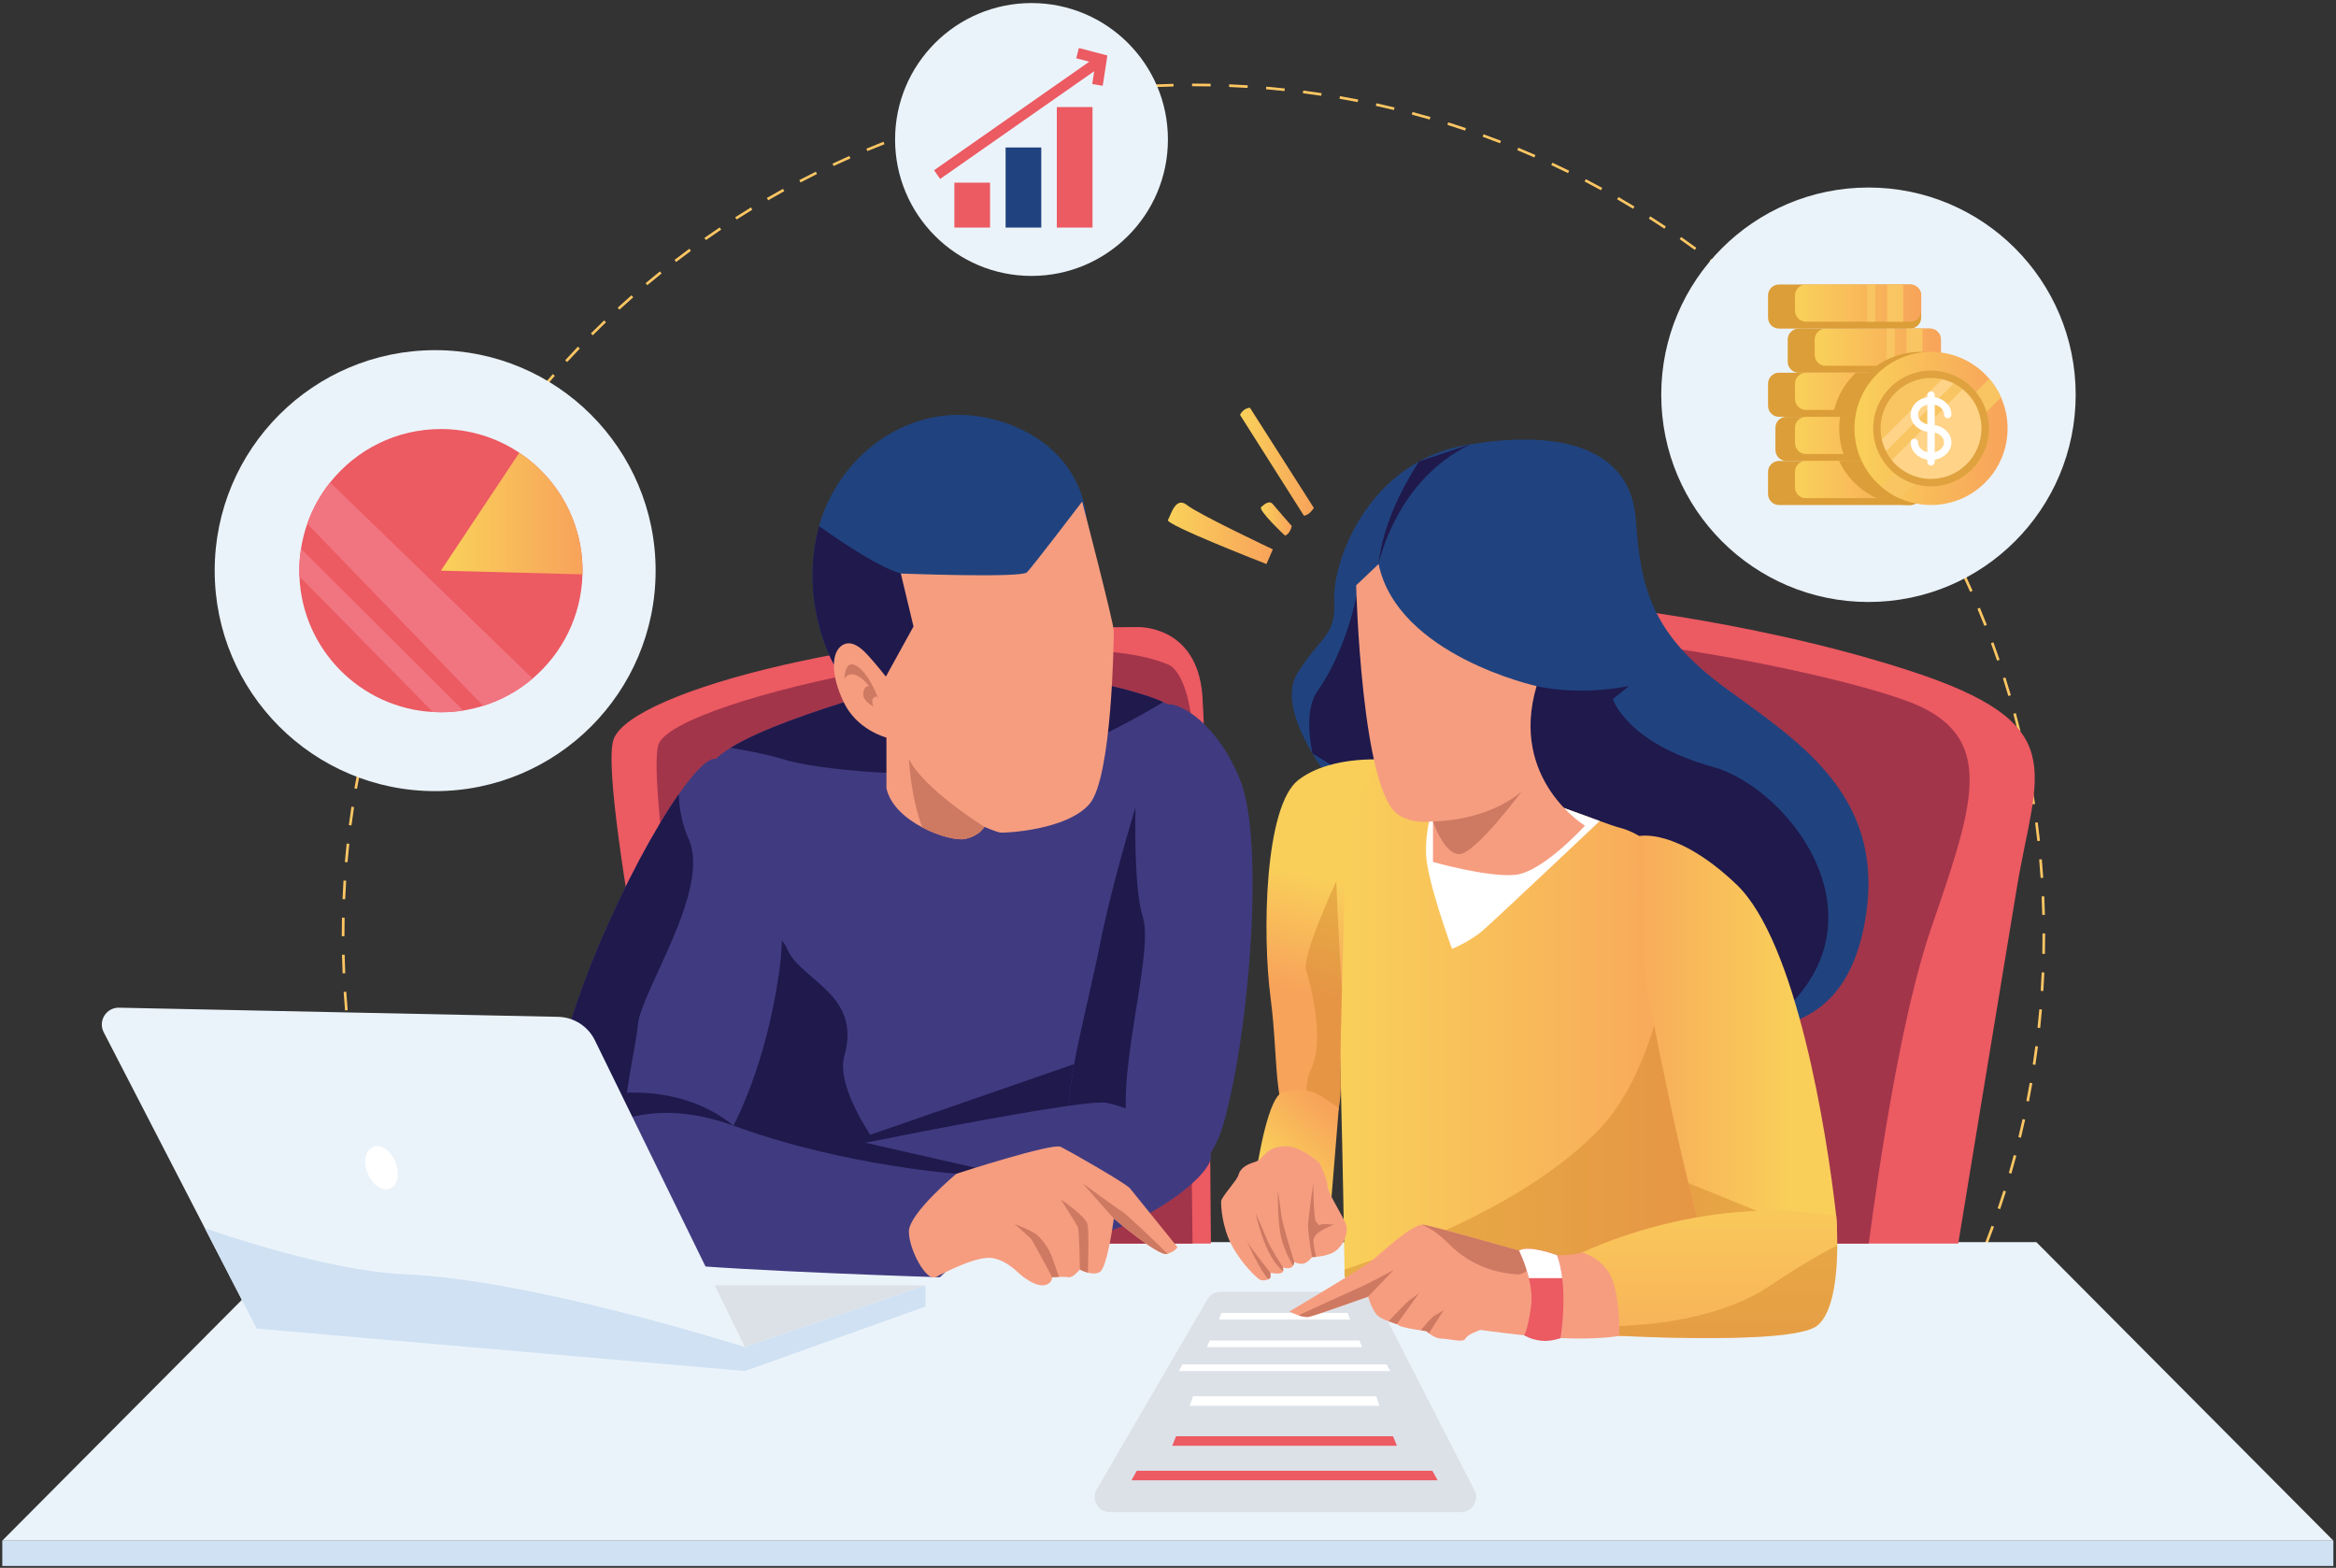 <svg xmlns="http://www.w3.org/2000/svg" width="599" height="402" viewBox="0 0 599 402" fill="none"><rect x="0" y="0" width="599" height="402" fill="#333333" stroke="none"/><path d="M508.987 318.768L509.232 318.863L509.619 319.012C509.64 318.965 509.66 318.91 509.68 318.863C510.231 317.442 510.781 315.988 511.305 314.541L510.666 314.31C510.122 315.805 509.558 317.3 508.987 318.768Z" fill="#FFC763"></path><path d="M99.241 310.232C99.751 311.734 100.281 313.249 100.825 314.724L101.464 314.493C100.927 313.018 100.39 311.51 99.88 310.015L99.241 310.232Z" fill="#FFC763"></path><path d="M512.243 309.818L512.888 310.035C513.398 308.54 513.894 307.011 514.377 305.489L513.731 305.285C513.249 306.801 512.752 308.323 512.243 309.818Z" fill="#FFC763"></path><path d="M96.367 301.153C96.808 302.662 97.277 304.198 97.753 305.706L98.405 305.502C97.923 303.994 97.461 302.472 97.019 300.963L96.367 301.153Z" fill="#FFC763"></path><path d="M515.104 300.739L515.756 300.929C516.198 299.413 516.626 297.871 517.034 296.342L516.382 296.165C515.974 297.687 515.546 299.23 515.104 300.739Z" fill="#FFC763"></path><path d="M93.899 291.951C94.273 293.473 94.674 295.023 95.082 296.565L95.741 296.389C95.326 294.853 94.932 293.304 94.559 291.788L93.899 291.951Z" fill="#FFC763"></path><path d="M517.557 291.563L518.216 291.727C518.59 290.204 518.95 288.641 519.29 287.085L518.631 286.936C518.284 288.485 517.924 290.041 517.557 291.563Z" fill="#FFC763"></path><path d="M91.84 282.648C92.146 284.204 92.479 285.767 92.819 287.31L93.478 287.16C93.138 285.624 92.812 284.061 92.506 282.519L91.84 282.648Z" fill="#FFC763"></path><path d="M519.603 282.295L520.268 282.424C520.574 280.868 520.866 279.291 521.138 277.741L520.472 277.626C520.201 279.169 519.908 280.738 519.603 282.295Z" fill="#FFC763"></path><path d="M90.182 273.27C90.42 274.819 90.685 276.396 90.957 277.966L91.63 277.85C91.351 276.287 91.093 274.711 90.855 273.161L90.182 273.27Z" fill="#FFC763"></path><path d="M521.24 272.937L521.913 273.039C522.151 271.469 522.375 269.879 522.579 268.323L521.906 268.234C521.702 269.791 521.478 271.374 521.24 272.937Z" fill="#FFC763"></path><path d="M89.618 263.749L88.945 263.824C89.115 265.394 89.305 266.984 89.509 268.554L90.189 268.465C89.978 266.902 89.788 265.312 89.618 263.749Z" fill="#FFC763"></path><path d="M522.463 263.518L523.143 263.593C523.313 262.037 523.462 260.44 523.605 258.849L522.926 258.795C522.79 260.378 522.633 261.969 522.463 263.518Z" fill="#FFC763"></path><path d="M88.789 254.289L88.116 254.33C88.218 255.9 88.341 257.497 88.476 259.08L89.156 259.019C89.013 257.442 88.891 255.845 88.789 254.289Z" fill="#FFC763"></path><path d="M523.279 254.058L523.958 254.099C524.06 252.536 524.149 250.939 524.217 249.348L523.537 249.314C523.469 250.905 523.381 252.495 523.279 254.058Z" fill="#FFC763"></path><path d="M88.374 244.809L87.695 244.822C87.729 246.406 87.783 248.003 87.851 249.572L88.531 249.545C88.463 247.982 88.408 246.385 88.374 244.809Z" fill="#FFC763"></path><path d="M523.741 239.352V239.82C523.741 241.39 523.721 242.987 523.687 244.571L524.367 244.584C524.401 243.001 524.421 241.397 524.421 239.82V239.352H523.741Z" fill="#FFC763"></path><path d="M88.32 239.821C88.32 238.326 88.334 236.804 88.368 235.315L87.688 235.302C87.654 236.797 87.641 238.319 87.641 239.821V240.066H88.32V239.821Z" fill="#FFC763"></path><path d="M523.68 234.609L524.36 234.588C524.319 233.005 524.265 231.401 524.197 229.831L523.517 229.858C523.585 231.428 523.639 233.025 523.68 234.609Z" fill="#FFC763"></path><path d="M88.762 225.828L88.082 225.78C87.981 227.364 87.899 228.961 87.831 230.537L88.511 230.564C88.579 228.995 88.66 227.398 88.762 225.828Z" fill="#FFC763"></path><path d="M523.252 225.114L523.931 225.073C523.823 223.497 523.7 221.9 523.564 220.323L522.885 220.384C523.027 221.954 523.15 223.551 523.252 225.114Z" fill="#FFC763"></path><path d="M89.57 216.362L88.891 216.287C88.728 217.857 88.572 219.447 88.436 221.031L89.115 221.092C89.251 219.515 89.401 217.918 89.57 216.362Z" fill="#FFC763"></path><path d="M523.089 215.586C522.912 214.003 522.722 212.413 522.518 210.856L521.845 210.945C522.049 212.494 522.239 214.078 522.416 215.654L523.089 215.586Z" fill="#FFC763"></path><path d="M90.787 206.943L90.114 206.841C89.876 208.404 89.652 209.994 89.448 211.557L90.128 211.645C90.325 210.082 90.549 208.506 90.787 206.943Z" fill="#FFC763"></path><path d="M521.057 201.438L520.391 201.56C520.662 203.096 520.921 204.672 521.165 206.242L521.838 206.14C521.594 204.564 521.335 202.98 521.057 201.438Z" fill="#FFC763"></path><path d="M92.411 197.592L91.745 197.456C91.44 199.005 91.147 200.582 90.876 202.145L91.548 202.261C91.82 200.704 92.112 199.135 92.411 197.592Z" fill="#FFC763"></path><path d="M519.188 192.101L518.529 192.243C518.869 193.772 519.202 195.335 519.507 196.891L520.173 196.762C519.861 195.199 519.535 193.63 519.188 192.101Z" fill="#FFC763"></path><path d="M94.45 188.315L93.791 188.152C93.41 189.702 93.05 191.258 92.717 192.794L93.376 192.943C93.716 191.414 94.076 189.851 94.45 188.315Z" fill="#FFC763"></path><path d="M516.911 182.852L516.259 183.028C516.667 184.537 517.068 186.086 517.441 187.622L518.1 187.459C517.72 185.916 517.326 184.367 516.911 182.852Z" fill="#FFC763"></path><path d="M96.89 179.134L96.238 178.943C95.796 180.472 95.368 182.015 94.96 183.537L95.619 183.714C96.02 182.192 96.448 180.656 96.89 179.134Z" fill="#FFC763"></path><path d="M514.234 173.704L513.588 173.915C514.057 175.396 514.526 176.918 514.975 178.454L515.627 178.264C515.172 176.728 514.703 175.192 514.234 173.704Z" fill="#FFC763"></path><path d="M99.737 170.055L99.092 169.838C98.582 171.347 98.086 172.882 97.61 174.384L98.263 174.588C98.732 173.086 99.228 171.564 99.737 170.055Z" fill="#FFC763"></path><path d="M511.155 164.693L510.517 164.924C511.053 166.392 511.59 167.901 512.1 169.403L512.746 169.185C512.229 167.677 511.692 166.168 511.155 164.693Z" fill="#FFC763"></path><path d="M100.675 165.325L101.314 165.563C101.85 164.082 102.415 162.58 102.985 161.098L102.353 160.854C101.776 162.335 101.212 163.844 100.675 165.325Z" fill="#FFC763"></path><path d="M507.689 155.838L507.057 156.096C507.662 157.544 508.26 159.018 508.831 160.486L509.47 160.235C508.892 158.767 508.294 157.285 507.689 155.838Z" fill="#FFC763"></path><path d="M104.134 156.415L104.76 156.674C105.357 155.226 105.99 153.751 106.628 152.297L106.003 152.025C105.364 153.48 104.732 154.961 104.134 156.415Z" fill="#FFC763"></path><path d="M503.225 147.446C503.891 148.866 504.557 150.313 505.189 151.754L505.814 151.476C505.175 150.035 504.509 148.58 503.843 147.153L503.225 147.446Z" fill="#FFC763"></path><path d="M107.974 147.67L108.592 147.962C109.258 146.535 109.951 145.087 110.651 143.667L110.04 143.368C109.34 144.795 108.646 146.243 107.974 147.67Z" fill="#FFC763"></path><path d="M499.018 138.964C499.745 140.35 500.465 141.771 501.172 143.184L501.777 142.878C501.077 141.465 500.35 140.038 499.623 138.645L499.018 138.964Z" fill="#FFC763"></path><path d="M112.201 139.107L112.799 139.42C113.533 138.02 114.287 136.606 115.041 135.227L114.45 134.9C113.689 136.287 112.928 137.7 112.201 139.107Z" fill="#FFC763"></path><path d="M494.444 130.667C495.226 132.019 496.007 133.406 496.775 134.792L497.373 134.466C496.605 133.073 495.817 131.679 495.029 130.327L494.444 130.667Z" fill="#FFC763"></path><path d="M116.788 130.741L117.379 131.081C118.168 129.715 118.983 128.336 119.805 126.99L119.221 126.637C118.399 127.989 117.583 129.369 116.788 130.741Z" fill="#FFC763"></path><path d="M489.504 122.58C490.353 123.905 491.203 125.257 492.018 126.596L492.596 126.243C491.78 124.897 490.931 123.545 490.081 122.213L489.504 122.58Z" fill="#FFC763"></path><path d="M121.742 122.586L122.313 122.953C123.163 121.628 124.032 120.282 124.916 118.97L124.352 118.59C123.468 119.908 122.592 121.254 121.742 122.586Z" fill="#FFC763"></path><path d="M484.224 114.703C485.121 115.987 486.025 117.299 486.908 118.61L487.472 118.237C486.589 116.918 485.685 115.6 484.774 114.315L484.224 114.703Z" fill="#FFC763"></path><path d="M127.043 114.656L127.6 115.05C128.504 113.759 129.435 112.461 130.373 111.183L129.822 110.782C128.885 112.06 127.947 113.365 127.043 114.656Z" fill="#FFC763"></path><path d="M478.597 107.072C479.562 108.322 480.52 109.593 481.451 110.857L481.995 110.456C481.064 109.185 480.099 107.908 479.134 106.657L478.597 107.072Z" fill="#FFC763"></path><path d="M132.683 106.969L133.22 107.384C134.185 106.133 135.17 104.876 136.156 103.646L135.626 103.218C134.633 104.455 133.648 105.712 132.683 106.969Z" fill="#FFC763"></path><path d="M472.644 99.677C473.663 100.894 474.682 102.124 475.661 103.34L476.191 102.919C475.206 101.696 474.186 100.459 473.167 99.242L472.644 99.677Z" fill="#FFC763"></path><path d="M138.65 99.535L139.173 99.97C140.186 98.767 141.226 97.551 142.265 96.368L141.756 95.92C140.709 97.109 139.669 98.326 138.65 99.535Z" fill="#FFC763"></path><path d="M466.378 92.556C467.431 93.704 468.498 94.894 469.552 96.083L470.061 95.634C469.008 94.438 467.934 93.249 466.874 92.094L466.378 92.556Z" fill="#FFC763"></path><path d="M144.929 92.372L145.432 92.827C146.499 91.659 147.593 90.496 148.681 89.362L148.184 88.893C147.097 90.028 146.003 91.196 144.929 92.372Z" fill="#FFC763"></path><path d="M459.799 85.705C460.914 86.813 462.035 87.955 463.129 89.096L463.619 88.621C462.518 87.479 461.396 86.337 460.282 85.223L459.799 85.705Z" fill="#FFC763"></path><path d="M151.515 85.488L151.997 85.964C153.112 84.849 154.253 83.728 155.388 82.641L154.919 82.151C153.778 83.246 152.636 84.367 151.515 85.488Z" fill="#FFC763"></path><path d="M452.936 79.141C454.091 80.201 455.26 81.295 456.401 82.389L456.877 81.893C455.729 80.799 454.553 79.705 453.391 78.644L452.936 79.141Z" fill="#FFC763"></path><path d="M158.392 78.896L158.847 79.392C160.009 78.332 161.198 77.265 162.381 76.225L161.932 75.716C160.75 76.755 159.554 77.829 158.392 78.896Z" fill="#FFC763"></path><path d="M445.787 72.882C446.989 73.894 448.206 74.934 449.395 75.974L449.844 75.464C448.648 74.418 447.431 73.378 446.222 72.365L445.787 72.882Z" fill="#FFC763"></path><path d="M165.541 72.61L165.983 73.127C167.186 72.121 168.416 71.101 169.646 70.116L169.218 69.586C167.987 70.578 166.751 71.597 165.541 72.61Z" fill="#FFC763"></path><path d="M438.372 66.942C439.616 67.894 440.873 68.879 442.116 69.871L442.538 69.341C441.294 68.349 440.037 67.357 438.787 66.398L438.372 66.942Z" fill="#FFC763"></path><path d="M172.955 66.643L173.37 67.18C174.62 66.222 175.891 65.264 177.162 64.333L176.761 63.782C175.49 64.72 174.205 65.678 172.955 66.643Z" fill="#FFC763"></path><path d="M430.707 61.322C431.991 62.219 433.289 63.15 434.573 64.088L434.974 63.544C433.683 62.599 432.378 61.662 431.094 60.765L430.707 61.322Z" fill="#FFC763"></path><path d="M180.621 61.003L181.015 61.56C182.3 60.656 183.618 59.752 184.923 58.876L184.542 58.312C183.231 59.195 181.912 60.099 180.621 61.003Z" fill="#FFC763"></path><path d="M422.796 56.042C424.142 56.898 425.481 57.768 426.786 58.638L427.159 58.074C425.855 57.204 424.509 56.327 423.163 55.471L422.796 56.042Z" fill="#FFC763"></path><path d="M188.518 55.709L188.885 56.28C190.217 55.43 191.569 54.587 192.908 53.772L192.554 53.188C191.209 54.01 189.856 54.852 188.518 55.709Z" fill="#FFC763"></path><path d="M414.668 51.108C416.041 51.903 417.414 52.718 418.759 53.534L419.113 52.95C417.767 52.134 416.381 51.319 415.008 50.523L414.668 51.108Z" fill="#FFC763"></path><path d="M196.639 50.762L196.979 51.353C198.338 50.565 199.724 49.776 201.104 49.015L200.777 48.424C199.398 49.185 198.005 49.973 196.639 50.762Z" fill="#FFC763"></path><path d="M406.323 46.535C407.723 47.269 409.137 48.023 410.523 48.777L410.849 48.179C409.456 47.418 408.043 46.664 406.636 45.937L406.323 46.535Z" fill="#FFC763"></path><path d="M204.963 46.174L205.276 46.779C206.669 46.045 208.089 45.324 209.496 44.624L209.197 44.02C207.784 44.719 206.357 45.447 204.963 46.174Z" fill="#FFC763"></path><path d="M397.781 42.334C399.221 43 400.662 43.693 402.076 44.387L402.375 43.775C400.961 43.082 399.514 42.389 398.066 41.716L397.781 42.334Z" fill="#FFC763"></path><path d="M213.472 41.961L213.764 42.573C215.191 41.907 216.638 41.241 218.072 40.609L217.794 39.99C216.36 40.622 214.906 41.288 213.472 41.961Z" fill="#FFC763"></path><path d="M389.062 38.502C390.523 39.107 391.998 39.739 393.445 40.371L393.717 39.746C392.27 39.114 390.788 38.482 389.32 37.877L389.062 38.502Z" fill="#FFC763"></path><path d="M222.157 38.121L222.415 38.747C223.862 38.142 225.344 37.544 226.805 36.973L226.554 36.341C225.093 36.919 223.611 37.517 222.157 38.121Z" fill="#FFC763"></path><path d="M380.18 35.063C381.661 35.599 383.163 36.164 384.638 36.734L384.889 36.102C383.401 35.525 381.899 34.961 380.411 34.424L380.18 35.063Z" fill="#FFC763"></path><path d="M231.012 34.656L231.243 35.294C232.731 34.751 234.233 34.221 235.721 33.711L235.504 33.072C234.009 33.582 232.5 34.112 231.012 34.656Z" fill="#FFC763"></path><path d="M371.148 32.019C372.657 32.487 374.186 32.984 375.681 33.493L375.898 32.848C374.396 32.338 372.867 31.842 371.352 31.366L371.148 32.019Z" fill="#FFC763"></path><path d="M240.03 31.584L240.234 32.229C241.729 31.753 243.258 31.291 244.78 30.85L244.583 30.197C243.068 30.639 241.532 31.108 240.03 31.584Z" fill="#FFC763"></path><path d="M362.021 29.382C363.544 29.783 365.086 30.211 366.602 30.646L366.792 29.994C365.27 29.558 363.727 29.13 362.198 28.723L362.021 29.382Z" fill="#FFC763"></path><path d="M249.17 28.906L249.347 29.565C250.876 29.151 252.418 28.757 253.947 28.383L253.784 27.724C252.255 28.097 250.699 28.498 249.17 28.906Z" fill="#FFC763"></path><path d="M352.792 27.146C354.328 27.479 355.885 27.84 357.42 28.213L357.583 27.554C356.041 27.18 354.478 26.82 352.942 26.48L352.792 27.146Z" fill="#FFC763"></path><path d="M258.426 26.636L258.569 27.295C260.112 26.955 261.675 26.629 263.217 26.316L263.088 25.65C261.539 25.963 259.969 26.289 258.426 26.636Z" fill="#FFC763"></path><path d="M343.476 25.317C345.018 25.589 346.595 25.875 348.144 26.18L348.273 25.515C346.717 25.209 345.141 24.916 343.591 24.651L343.476 25.317Z" fill="#FFC763"></path><path d="M267.764 24.774L267.886 25.44C269.435 25.168 271.012 24.903 272.568 24.665L272.466 23.992C270.903 24.237 269.327 24.495 267.764 24.774Z" fill="#FFC763"></path><path d="M334.084 23.904C335.654 24.101 337.23 24.326 338.787 24.557L338.889 23.884C337.332 23.653 335.742 23.428 334.172 23.225L334.084 23.904Z" fill="#FFC763"></path><path d="M277.183 23.32L277.271 23.993C278.841 23.789 280.424 23.592 281.987 23.422L281.912 22.749C280.343 22.919 278.752 23.109 277.183 23.32Z" fill="#FFC763"></path><path d="M324.645 22.892C326.208 23.027 327.798 23.177 329.367 23.347L329.442 22.674C327.866 22.504 326.269 22.348 324.699 22.219L324.645 22.892Z" fill="#FFC763"></path><path d="M286.649 22.28L286.71 22.96C288.28 22.817 289.87 22.695 291.447 22.593L291.399 21.913C289.823 22.015 288.226 22.144 286.649 22.28Z" fill="#FFC763"></path><path d="M315.164 22.301C316.727 22.362 318.324 22.443 319.908 22.545L319.948 21.866C318.358 21.771 316.761 21.682 315.191 21.621L315.164 22.301Z" fill="#FFC763"></path><path d="M296.156 21.649L296.183 22.328C297.76 22.26 299.35 22.206 300.92 22.172L300.906 21.492C299.33 21.526 297.733 21.581 296.156 21.649Z" fill="#FFC763"></path><path d="M305.67 21.431V22.11H306.031C307.499 22.11 308.96 22.124 310.421 22.151L310.428 21.471C308.966 21.444 307.499 21.431 306.031 21.431H305.67V21.431Z" fill="#FFC763"></path><path d="M522.164 318.489H319.316H279.595H76.747L0.586 395.03H279.595H319.316H598.325L522.164 318.489Z" fill="#EBF3FA"></path><path d="M598.325 395.03H0.586V401.528H598.325V395.03Z" fill="#CFE1F3"></path><path d="M312.973 331.213H349.615C351.072 331.213 352.406 332.028 353.071 333.325L378.073 382.063C379.4 384.648 377.522 387.721 374.617 387.721H284.565C281.568 387.721 279.7 384.47 281.209 381.88L309.617 333.141C310.313 331.947 311.591 331.213 312.973 331.213Z" fill="#DCE1E8"></path><path d="M367.287 377.122H291.493L290.134 379.558H368.646L367.287 377.122Z" fill="#EC5A62"></path><path d="M357.204 368.266H301.576L300.578 370.701H358.202L357.204 368.266Z" fill="#EC5A62"></path><path d="M305.061 360.449H353.72L352.878 358.014H305.903L305.061 360.449Z" fill="white"></path><path d="M355.558 349.854H303.222L302.284 351.535H356.497L355.558 349.854Z" fill="white"></path><path d="M348.596 343.738H310.184L309.495 345.42H349.285L348.596 343.738Z" fill="white"></path><path d="M345.609 336.659H313.172L312.59 338.341H346.19L345.609 336.659Z" fill="white"></path><path d="M517.19 227.5C512.174 257.612 502.137 318.863 502.137 318.863H345.344C345.344 318.863 351.433 190.599 367.451 168.757C368.905 166.773 370.38 165.033 371.861 163.511C386.717 148.206 402.273 154.418 402.273 154.418C402.273 154.418 447.227 158.23 489.442 171.903C531.658 185.583 522.212 197.388 517.19 227.5Z" fill="#EC5A62"></path><path d="M495.049 238.421C487.635 260.066 481.94 297.966 479.181 318.863H345.344C345.344 318.863 351.433 190.599 367.451 168.757C368.905 166.773 370.38 165.033 371.862 163.511C403.951 158.57 476.524 173.698 492.392 181.153C511.876 190.307 505.678 207.426 495.049 238.421Z" fill="#A2354A"></path><path d="M478.521 234.317C475.497 254.874 465.195 262.302 451.739 263.736C444.828 264.483 437.087 263.641 429.075 262.186C405.46 257.905 359.704 225.136 342.136 201.228C342.136 201.228 339.303 197.837 336.523 193.182V193.175C332.779 186.889 329.129 178.285 332.69 172.604C338.888 162.702 342.578 163.294 342.136 153.698C341.776 145.822 347.784 127.188 363.849 118.326C367.342 116.396 371.311 114.928 375.789 114.14C376.224 114.065 376.652 113.99 377.08 113.922C401.477 109.913 418.304 115.635 419.473 133.331C420.662 151.34 423.91 162.702 442.062 176.138C460.22 189.566 483.095 203.199 478.521 234.317Z" fill="#20437F"></path><path d="M451.739 263.736C487.275 238.849 459.541 202.295 439.256 196.654C416.972 190.45 413.574 179.236 413.574 179.236L417.706 175.92C403.836 178.509 394.016 175.92 394.016 175.92L365.664 173.181C365.664 173.181 348.606 149.274 347.743 153.256C346.887 157.245 344.053 168.309 337.855 177.171C335.137 181.058 335.375 187.323 336.523 193.175V193.181" fill="#1F194C"></path><path d="M363.849 118.326C359.167 125.658 354.471 135.125 353.499 144.625C353.499 144.625 357.855 123.11 377.08 113.922" fill="#1F194C"></path><path d="M440.438 331.116C440.438 331.116 409.734 336.43 387.893 334.656C366.051 332.889 344.794 327.5 344.794 327.5C344.794 327.5 344.787 326.8 344.766 325.523C344.569 312.944 343.448 244.34 341.844 235.764C340.071 226.318 341.253 201.819 350.4 195.913C354.151 193.494 364.692 195.533 376.238 198.89C388.905 202.573 402.782 207.833 410.21 210.517C412.527 211.353 414.22 211.944 415.049 212.148C420.954 213.623 429.809 219.236 429.809 231.931C429.809 232.556 429.836 233.358 429.884 234.316C430.829 252.91 440.438 331.116 440.438 331.116Z" fill="url(#paint0_linear_470_25654)"></path><path d="M410.21 210.517C410.21 210.517 383.17 236.063 380.071 238.72C376.972 241.377 372.324 243.314 372.324 243.314C372.324 243.314 365.902 225.883 365.677 219.012C365.46 212.148 367.451 206.922 367.451 206.922C367.451 206.922 370.095 202.281 376.238 198.89C388.905 202.573 402.782 207.833 410.21 210.517Z" fill="white"></path><path opacity="0.42" d="M440.438 331.116C440.438 331.116 409.735 336.43 387.893 334.656C366.051 332.89 344.794 327.5 344.794 327.5C344.794 327.5 344.787 326.8 344.767 325.523C362.388 319.726 392.861 307.691 410.21 289.417C422.076 276.919 427.492 254.588 429.884 234.316C430.829 252.91 440.438 331.116 440.438 331.116Z" fill="#CD8129"></path><path d="M344.766 217.905C345.12 219.427 344.528 237.68 344.1 253.644C343.835 263.328 343.638 272.162 343.747 275.914C344.005 284.857 342.734 290.613 336.509 290.552C335.816 290.545 335.062 290.463 334.24 290.307C326.051 288.758 328.042 272.815 325.826 256.05C323.611 239.277 324.277 206.617 332.962 199.97C341.647 193.331 356.047 194.86 356.047 194.86C349.517 197.504 344.202 215.472 344.766 217.905Z" fill="url(#paint1_linear_470_25654)"></path><path opacity="0.42" d="M343.747 275.914C344.005 284.857 342.735 290.613 336.51 290.552C335.368 286.767 333.689 279.312 336.231 274.004C339.772 266.617 336.007 252.224 334.899 248.683C333.798 245.135 342.653 225.91 342.653 225.91C342.653 225.91 343.115 239.162 344.101 253.644C343.835 263.328 343.638 272.162 343.747 275.914Z" fill="#CD8129"></path><path d="M329.295 279.934C329.295 279.934 334.183 278.101 338.741 281.079C343.3 284.058 343.3 284.058 343.3 284.058L341.146 310.412C341.146 310.412 329.443 314.357 325.457 310.412C321.472 306.467 321.325 304.877 321.915 301.687C322.505 298.496 325.172 280.284 329.295 279.934Z" fill="url(#paint2_linear_470_25654)"></path><path d="M342.578 320.678C341.151 321.778 338.8 322.152 337.468 322.275C336.856 322.329 336.455 322.336 336.455 322.336C336.455 322.336 335.497 323.586 334.389 323.953C333.281 324.32 331.875 323.586 331.875 323.586C331.875 323.586 331.875 324.075 331.569 324.538C331.481 324.673 331.365 324.803 331.216 324.918C330.556 325.428 329.265 325.081 329.014 325C329.007 324.993 329 324.993 329 324.993C328.83 324.938 329.17 325.428 329.027 325.897C328.98 326.046 328.885 326.196 328.708 326.325C327.967 326.848 325.745 326.325 325.745 326.325C325.745 326.325 325.826 326.909 325.745 327.501C325.725 327.691 325.541 327.867 325.269 328.003C324.705 328.289 323.767 328.418 323.169 328.166C322.286 327.793 318.371 324.028 315.864 319.325C313.356 314.622 313.057 309.199 313.132 308.017C313.207 306.834 317.189 302.703 317.563 301.303C317.93 299.896 319.112 298.72 321.661 297.979C324.209 297.239 323.835 294.731 328.484 293.963C333.132 293.188 338.372 298.272 338.372 298.272C338.372 298.272 340.437 302.478 340.397 304.103C340.356 305.727 344.542 312.074 345.167 314.018C345.799 315.961 344.664 319.081 342.578 320.678Z" fill="#F69D80"></path><path d="M325.745 327.501C325.724 327.691 325.541 327.868 325.269 328.004C323.02 325.693 320.274 319.468 319.316 317.198C319.445 317.49 319.615 317.864 319.846 318.347C320.587 319.896 325.745 326.325 325.745 326.325C325.745 326.325 325.826 326.909 325.745 327.501Z" fill="#CE7962"></path><path d="M329.027 325.897C324.223 322.343 321.987 311.089 321.987 311.089C321.987 311.089 323.761 315.03 324.746 317.538C325.738 320.046 329 324.993 329 324.993C328.83 324.939 329.17 325.428 329.027 325.897Z" fill="#CE7962"></path><path d="M331.875 323.587C331.875 323.587 331.875 324.076 331.569 324.538C330.617 323.002 329.51 320.671 328.776 318.272C327.451 313.923 327.688 305.17 327.688 305.17C327.688 305.17 328.259 309.417 328.62 311.925C328.973 314.426 331.875 323.587 331.875 323.587Z" fill="#CE7962"></path><path d="M336.822 317.831C336.734 319.033 337.128 320.916 337.468 322.275C336.856 322.329 336.455 322.336 336.455 322.336C336.455 322.336 335.314 316.254 335.422 314.018C335.531 311.776 336.748 303.369 336.748 303.369C336.748 303.369 336.822 312.374 337.414 313.182C338.005 313.998 338.222 314.331 338.596 314.018C338.963 313.699 342.062 314.018 342.062 314.018C342.062 314.018 336.972 315.765 336.822 317.831Z" fill="#CE7962"></path><path d="M420.358 214.376C420.358 214.376 417.044 227.206 423.243 258.423C429.442 289.641 438.077 330.821 444.498 333.035C450.918 335.249 473.28 333.458 470.844 311.771C468.409 290.084 460.617 241.375 445.251 226.763C429.885 212.15 420.358 214.376 420.358 214.376Z" fill="url(#paint3_linear_470_25654)"></path><path opacity="0.42" d="M435.359 312.461C435.359 312.461 449.147 311.371 455.346 312.461L432.967 303.369L435.359 312.461Z" fill="#CD8129"></path><path d="M471.114 319.325C471.087 326.427 470.244 336.458 465.976 339.896C459.113 345.435 407.301 342.112 407.301 342.112C407.301 342.112 407.097 341.31 406.805 340.019C405.745 335.404 403.482 324.517 404.868 321.554C404.868 321.554 435.864 305.781 470.842 311.768C470.842 311.768 471.128 315.003 471.114 319.325Z" fill="url(#paint4_linear_470_25654)"></path><path opacity="0.42" d="M471.114 319.326C471.087 326.428 470.244 336.458 465.977 339.897C459.113 345.436 407.302 342.113 407.302 342.113C407.302 342.113 407.098 341.311 406.806 340.019C417.081 340.346 439.038 339.686 454.016 329.581C461.315 324.661 466.921 321.44 471.114 319.326Z" fill="#CD8129"></path><path d="M415.205 342.534C415.205 342.534 409.592 343.573 400.146 343.098C390.699 342.629 379.629 341.005 379.629 341.005C379.629 341.005 376.381 342.044 375.789 343.227C375.198 344.403 371.508 343.227 369.592 343.227C368.348 343.22 367.111 342.425 366.391 341.861C365.997 341.548 365.752 341.304 365.752 341.304C365.752 341.304 365.168 341.236 364.339 341.12C362.456 340.848 359.282 340.339 358.671 339.822C358.555 339.72 358.379 339.632 358.168 339.537C357.638 339.306 356.863 339.081 356.048 338.789C354.743 338.32 353.322 337.681 352.616 336.581C351.291 334.515 350.842 332.449 350.842 332.449L350.835 332.455C350.427 332.598 337.536 337.179 335.789 337.613C335.015 337.804 333.934 337.579 332.962 337.253C331.705 336.846 330.625 336.281 330.625 336.281C330.625 336.281 349.775 324.926 352.079 323.002C354.294 321.161 361.715 314.222 364.658 314.025C364.787 314.011 364.903 314.011 365.011 314.032C367.668 314.44 389.517 320.678 389.517 320.678C389.517 320.678 391.128 321.052 393.465 321.385C396.904 321.867 401.913 322.241 405.711 321.147C405.711 321.147 411.644 322.717 413.574 328.459C415.504 334.202 415.205 342.534 415.205 342.534Z" fill="#F69D80"></path><path d="M357.38 325.619L350.842 332.449L350.835 332.456C350.428 332.598 337.536 337.179 335.789 337.614C335.015 337.804 333.934 337.58 332.962 337.254C336.048 335.833 345.82 331.341 348.301 330.268C351.25 328.997 357.38 325.619 357.38 325.619Z" fill="#CE7962"></path><path d="M363.931 331.504L358.168 339.536C357.638 339.305 356.863 339.081 356.048 338.789C356.048 338.789 360.805 333.699 361.695 333.148C362.524 332.625 363.775 331.626 363.931 331.504Z" fill="#CE7962"></path><path d="M370.21 335.921L366.391 341.861C365.997 341.548 365.752 341.303 365.752 341.303C365.752 341.303 365.167 341.235 364.338 341.12C365.365 339.815 367.002 337.776 368.001 337.239C369.354 336.512 370.115 335.982 370.21 335.921Z" fill="#CE7962"></path><path d="M393.465 321.385C393.336 324.328 391.392 326.971 388.817 326.754C385.161 326.455 377.855 325.395 371.433 318.864C368.878 316.261 366.54 314.82 364.658 314.025C364.787 314.011 364.902 314.011 365.011 314.032C367.668 314.44 389.517 320.678 389.517 320.678C389.517 320.678 391.127 321.052 393.465 321.385Z" fill="#CE7962"></path><path d="M400.146 343.097C400.146 343.097 397.631 344.103 394.981 343.75C392.324 343.389 390.795 342.363 390.795 342.363C390.795 342.363 391.732 341.303 392.602 334.929C392.922 332.571 392.589 330.009 392.032 327.718C391.087 323.811 389.517 320.678 389.517 320.678C392.025 319.101 399.262 321.854 399.262 321.854C399.921 323.682 400.343 325.686 400.587 327.718C401.518 335.255 400.146 343.097 400.146 343.097Z" fill="#EC5A62"></path><path d="M400.587 327.718H392.032C391.087 323.811 389.517 320.678 389.517 320.678C392.025 319.101 399.262 321.854 399.262 321.854C399.921 323.682 400.343 325.686 400.587 327.718Z" fill="white"></path><path d="M347.745 150.088C347.745 150.088 349.074 203.736 358.815 209.05C358.815 209.05 361.693 211.264 367.45 210.6V221.006C367.45 221.006 381.398 224.991 388.483 224.327C395.568 223.662 406.416 211.707 406.416 211.707C406.416 211.707 386.933 199.909 394.018 175.919C394.018 175.919 358.372 168.091 353.502 144.622L347.745 150.088Z" fill="#F69D80"></path><path d="M367.45 210.6C367.45 210.6 380.956 210.821 390.255 202.851C390.255 202.851 378.077 219.234 374.092 219.013C370.107 218.791 367.45 210.6 367.45 210.6Z" fill="#CE7962"></path><path d="M324.749 144.626C324.749 144.626 298.742 134.512 299.48 133.331C300.218 132.15 301.399 127.133 304.351 129.494C307.303 131.855 326.38 140.859 326.38 140.859L324.749 144.626Z" fill="url(#paint5_linear_470_25654)"></path><path d="M329.48 137.317C329.48 137.317 322.506 130.785 323.391 130.01C324.277 129.235 325.494 128.206 326.38 129.274C327.266 130.342 331.238 134.894 331.238 134.894C331.238 134.894 330.808 136.984 329.48 137.317Z" fill="url(#paint6_linear_470_25654)"></path><path d="M334.35 132.224L317.967 106.371C317.967 106.371 318.742 104.66 320.513 104.549L336.897 130.231C336.897 130.231 335.79 132.113 334.35 132.224Z" fill="url(#paint7_linear_470_25654)"></path><path d="M310.502 318.863H177.617C177.617 318.863 152.914 201.968 157.338 189.566C161.769 177.17 224.148 160.785 291.48 160.785C291.48 160.785 307.009 159.977 308.334 178.536C309.666 197.095 310.502 318.863 310.502 318.863Z" fill="#EC5A62"></path><path d="M306.03 204.897C304.773 229.627 305.405 290.204 305.793 318.862H185.133C179.567 285.964 165.581 200.547 168.85 190.897C172.907 178.91 270.978 158.203 299.398 170.347C299.398 170.347 307.709 171.957 306.03 204.897Z" fill="#A2354A"></path><path d="M303.244 224.993C298.813 264.843 290.183 298.72 274.24 308.459C267.546 312.55 254.851 314.221 241.001 314.011C221.864 313.725 200.546 309.852 189.883 303.81C177.529 296.817 176.482 255.397 178.337 225.91C179.234 211.53 180.831 199.991 182.136 196.654C182.755 195.084 184.617 193.426 187.335 191.754C202.231 182.56 242.728 172.74 242.728 172.74C242.728 172.74 268.925 171.414 289.075 176.946C292.86 177.986 295.884 178.924 298.263 180.032C308.538 184.802 306.839 192.638 303.244 224.993Z" fill="#403B80"></path><path d="M298.263 180.032C288.817 185.706 270.883 195.451 256.306 197.313C235.497 199.97 208.925 197.313 200.512 194.588C197.522 193.616 192.554 192.624 187.335 191.754C202.231 182.56 242.728 172.74 242.728 172.74C242.728 172.74 268.925 171.414 289.075 176.946C292.86 177.986 295.884 178.924 298.263 180.032Z" fill="#1F194C"></path><path d="M241.001 314.011C221.864 313.726 200.546 309.852 189.883 303.81C177.529 296.818 176.482 255.397 178.337 225.91C186.499 230.239 199.588 237.864 201.844 243.314C205.16 251.34 221.029 254.881 216.53 270.599C213.56 280.963 229.673 301.337 241.001 314.011Z" fill="#1F194C"></path><path d="M283.747 269.961L209.31 295.771C209.31 295.771 241.032 297.476 256.528 295.771C272.024 294.066 283.747 285.351 283.747 285.351V269.961Z" fill="#1F194C"></path><path d="M313.873 287.65C310.367 300.439 301.688 305.094 293.404 305.169C285.48 305.257 277.917 301.16 275.552 295.995C270.72 285.434 277.563 264.619 282.212 241.377C284.25 231.176 287.805 218.237 291.162 206.922C295.443 192.434 299.398 180.602 299.398 180.602C302.293 180.133 312.1 185.142 318.08 200.194C324.053 215.247 320.737 262.627 313.873 287.65Z" fill="#403B80"></path><path d="M290.183 292.963C292.337 298.217 293.18 302.226 293.404 305.169C285.48 305.257 277.917 301.159 275.552 295.994C270.72 285.434 277.563 264.618 282.212 241.377C284.25 231.176 287.805 218.237 291.162 206.922C290.992 216.069 291.148 229.165 293.058 235.172C296.157 244.917 284.644 279.453 290.183 292.963Z" fill="#1F194C"></path><path d="M194.979 298.496C194.979 298.496 276.597 281.344 283.748 282.776C290.898 284.208 307.073 291.825 310.251 295.935C313.429 300.046 285.604 323.514 256.971 318.422C228.338 313.33 196.086 320.681 196.086 320.681C196.086 320.681 185.458 306.024 194.979 298.496Z" fill="#403B80"></path><path d="M211.067 290.552L267.485 303.368C267.485 303.368 246.492 317.831 230.255 313.403C214.019 308.975 200.522 299.42 200.522 299.42L211.067 290.552Z" fill="#1F194C"></path><path d="M199.846 248.9C195.198 281.445 182.843 299.162 177.617 304.252C175.476 306.338 168.85 308.091 161.885 307.405C151.868 306.413 141.144 300.371 142.061 282.994C143.223 260.942 161.667 221.418 174.049 203.646C178.208 197.693 181.681 194.18 183.591 194.588C183.591 194.588 204.501 216.355 199.846 248.9Z" fill="#403B80"></path><path d="M152.322 281.227C152.322 281.227 172.498 275.966 188.093 288.633L152.322 296.528L147.008 288.336L152.322 282.692V281.227Z" fill="#1F194C"></path><path d="M163.543 262.851C162.931 270.599 156.496 292.42 161.885 307.405C151.868 306.413 141.144 300.371 142.061 282.994C143.223 260.942 161.667 221.417 174.049 203.646C174.165 207.323 174.865 211.319 176.604 215.206C182.394 228.118 164.202 254.438 163.543 262.851Z" fill="#1F194C"></path><path d="M144.651 296.976C144.651 296.976 158.624 277.884 188.093 288.633C217.562 299.381 247.672 301.153 247.672 301.153C247.672 301.153 248.661 304.917 249.717 312.001C250.772 319.086 241.002 327.499 241.002 327.499C241.002 327.499 191.166 325.95 171.264 323.957C151.363 321.964 143.031 306.97 144.651 296.976Z" fill="#403B80"></path><path d="M301.912 319.753C301.912 319.753 301.491 320.813 299.405 321.472H299.398C299.35 321.493 299.309 321.506 299.262 321.52C297.046 322.186 285.602 312.448 285.602 312.448C285.602 312.448 283.985 325.067 281.987 326.168C281.076 326.678 279.935 326.583 278.963 326.325C277.807 326.032 276.897 325.509 276.897 325.509C276.897 325.509 275.123 327.718 274.015 327.5C273.472 327.392 272.446 327.392 271.549 327.412C270.611 327.439 269.809 327.5 269.809 327.5C269.809 327.5 269.809 329.05 268.042 329.492C266.268 329.933 264.053 328.608 262.503 327.5C260.954 326.393 258.745 323.511 254.756 322.628C250.774 321.744 242.279 326.304 239.9 327.466C237.522 328.628 233.057 320.412 233.057 315.764C233.057 311.116 245.235 300.963 245.235 300.963C245.235 300.963 269.809 292.964 272.024 294.065C274.24 295.173 288.633 303.368 289.741 304.694C290.842 306.026 301.912 319.753 301.912 319.753Z" fill="#F69D80"></path><path d="M299.398 321.472C299.35 321.493 299.309 321.506 299.262 321.52C297.046 322.186 285.602 312.447 285.602 312.447L277.563 303.368C277.563 303.368 285.976 309.566 287.634 310.565C288.959 311.36 296.455 318.604 299.398 321.472Z" fill="#CE7962"></path><path d="M271.549 327.412C270.611 327.439 269.809 327.501 269.809 327.501C269.809 327.501 264.828 318.088 264.277 317.538C263.747 317.001 260.444 314.086 260.193 313.861C260.458 313.956 264.76 315.587 266.051 316.763C267.376 317.98 268.375 319.502 269.034 320.678C269.51 321.52 270.828 325.312 271.549 327.412Z" fill="#CE7962"></path><path d="M278.963 326.325C277.808 326.032 276.897 325.509 276.897 325.509C276.897 325.509 276.788 315.431 276.347 314.548C275.898 313.664 272.024 307.555 272.024 307.555C272.024 307.555 278.447 311.85 278.888 314.031C279.208 315.594 279.065 322.533 278.963 326.325Z" fill="#CE7962"></path><path d="M278.569 132.767C278.569 132.767 270.108 154.731 251.365 166.243C250.414 166.827 249.476 167.371 248.558 167.867C231.263 177.286 218.935 172.944 218.935 172.944L213.832 170.348C213.832 170.348 205.018 155.322 209.741 135.988C209.829 135.621 209.924 135.254 210.026 134.894C215.218 116.083 234.804 101.431 256.231 107.942C278.079 114.588 278.569 132.767 278.569 132.767Z" fill="#20437F"></path><path d="M248.558 167.867C231.263 177.286 218.935 172.943 218.935 172.943L213.832 170.347C213.832 170.347 205.018 155.322 209.741 135.988C209.829 135.621 209.924 135.254 210.026 134.894C216.951 139.827 225.629 145.481 230.991 147.058C238.297 149.206 245.296 161.397 248.558 167.867Z" fill="#1F194C"></path><path d="M285.602 161.819C285.602 163.885 285.161 199.311 279.404 206.1C273.648 212.889 257.563 213.623 256.53 213.48C255.531 213.338 252.588 212.08 252.405 212.006C252.398 211.999 252.398 211.999 252.398 211.999C252.398 211.999 251.365 214.214 247.525 215.105C245.575 215.553 240.886 214.479 236.496 212.155C232.235 209.899 228.252 206.467 227.301 202.111V189.124C227.301 189.124 219.778 187.208 216.38 180.12C212.989 173.038 213.281 167.724 215.497 165.801C217.712 163.885 220.22 165.509 222.286 167.724C224.352 169.933 227.158 173.48 227.158 173.48L234.24 160.636L230.991 147.058C230.991 147.058 261.844 148.241 263.319 146.759C264.793 145.284 277.488 128.607 277.488 128.607C277.488 128.607 285.602 159.753 285.602 161.819Z" fill="#F69D80"></path><path d="M252.398 211.999C252.398 211.999 251.365 214.214 247.525 215.104C245.575 215.553 240.886 214.479 236.496 212.155C233.512 204.313 233.057 194.588 233.057 194.588C236.747 202.26 252.398 211.999 252.398 211.999Z" fill="#CE7962"></path><path d="M225.237 179.234C225.237 179.234 223.023 172.887 219.776 170.821C216.528 168.755 216.528 174.068 216.528 174.068C216.528 174.068 218.89 169.197 225.237 179.234Z" fill="#CE7962"></path><path d="M224.035 176.422C224.035 176.422 222.1 174.843 221.436 177.279C220.772 179.714 224.035 181.153 224.035 181.153C224.035 181.153 222.82 179.019 224.785 178.536L224.035 176.422Z" fill="#CE7962"></path><path d="M237.308 329.578H168.361L191.016 349.852L237.308 329.578Z" fill="#DCE1E8"></path><path d="M237.305 329.58V335.016L191.018 351.537L65.826 340.664L52.554 314.962L26.594 264.68C25.092 261.771 27.246 258.312 30.515 258.38L143.101 260.724C147.131 260.806 150.781 263.13 152.547 266.752L191.012 345.414C191.018 345.421 191.018 345.421 191.018 345.421L237.305 329.58Z" fill="#EBF3FA"></path><path d="M99.961 304.775C101.928 303.995 102.573 300.966 101.402 298.009C100.231 295.052 97.686 293.286 95.719 294.065C93.751 294.845 93.106 297.874 94.277 300.831C95.449 303.788 97.993 305.554 99.961 304.775Z" fill="white"></path><path d="M237.305 329.607V335.016L191.018 351.537L65.826 340.664L52.554 314.962C69.489 320.684 89.142 326.127 104.134 326.766C136.713 328.153 190.176 345.149 191.011 345.414C191.018 345.421 191.018 345.421 191.018 345.421L237.305 329.607Z" fill="#CFE1F3"></path><path d="M111.584 202.851C142.806 202.851 168.117 177.54 168.117 146.317C168.117 115.095 142.806 89.784 111.584 89.784C80.362 89.784 55.051 115.095 55.051 146.317C55.051 177.54 80.362 202.851 111.584 202.851Z" fill="#EBF3FA"></path><path d="M149.367 146.318C149.367 146.637 149.36 146.95 149.353 147.269C149.082 157.966 144.175 167.521 136.571 173.99C132.901 177.11 128.606 179.515 123.896 180.976C122.245 181.5 120.546 181.901 118.806 182.172C116.937 182.471 115.014 182.628 113.057 182.628C112.371 182.628 111.684 182.607 111.005 182.567C92.405 181.534 77.529 166.488 76.781 147.806C76.754 147.31 76.747 146.814 76.747 146.318C76.747 144.415 76.897 142.539 77.182 140.711C77.522 138.503 78.066 136.355 78.786 134.296C80.145 130.422 82.143 126.848 84.651 123.701C91.304 115.356 101.559 110.008 113.057 110.008C120.492 110.008 127.41 112.244 133.166 116.083C142.931 122.587 149.367 133.705 149.367 146.318Z" fill="#EC5A62"></path><path d="M149.367 146.318C149.367 146.637 149.36 146.95 149.354 147.269L113.057 146.318L133.166 116.083C142.931 122.587 149.367 133.705 149.367 146.318Z" fill="url(#paint8_linear_470_25654)"></path><path d="M136.57 173.99C132.901 177.109 128.606 179.515 123.896 180.976L78.786 134.296C80.145 130.422 82.143 126.848 84.65 123.701L136.57 173.99Z" fill="#F17580"></path><path d="M118.806 182.172C116.937 182.471 115.014 182.628 113.057 182.628C112.371 182.628 111.684 182.607 111.005 182.566L76.781 147.806C76.754 147.31 76.747 146.814 76.747 146.317C76.747 144.415 76.897 142.539 77.182 140.711L118.806 182.172Z" fill="#F17580"></path><path d="M264.499 70.748C283.818 70.748 299.48 55.086 299.48 35.767C299.48 16.447 283.818 0.785 264.499 0.785C245.179 0.785 229.517 16.447 229.517 35.767C229.517 55.086 245.179 70.748 264.499 70.748Z" fill="#EBF3FA"></path><path d="M253.871 46.837H244.72V58.35H253.871V46.837Z" fill="#EC5A62"></path><path d="M267.008 37.817H257.856V58.35H267.008V37.817Z" fill="#20437F"></path><path d="M280.144 27.451H270.993V58.35H280.144V27.451Z" fill="#EC5A62"></path><path d="M281.314 13.535L276.652 12.312L275.959 14.941L279.316 15.818L239.513 43.654L241.069 45.883L280.58 18.258L280.071 21.547L282.755 21.995L283.672 16.097L283.958 14.228L281.314 13.535Z" fill="#EC5A62"></path><path d="M479.113 154.355C508.46 154.355 532.249 130.565 532.249 101.219C532.249 71.873 508.46 48.083 479.113 48.083C449.767 48.083 425.978 71.873 425.978 101.219C425.978 130.565 449.767 154.355 479.113 154.355Z" fill="#EBF3FA"></path><path d="M497.68 87.064V92.755C497.68 94.307 496.422 95.565 494.87 95.565H461.22C459.668 95.565 458.41 94.307 458.41 92.755V87.064C458.41 85.514 459.668 84.256 461.22 84.256H494.87C496.422 84.256 497.68 85.514 497.68 87.064Z" fill="#DC9E38"></path><path d="M492.632 98.374V104.064C492.632 105.616 491.374 106.874 489.823 106.874H456.173C454.621 106.874 453.363 105.616 453.363 104.064V98.374C453.363 96.823 454.621 95.565 456.173 95.565H489.822C491.374 95.565 492.632 96.823 492.632 98.374Z" fill="#DC9E38"></path><path d="M494.525 109.684V115.374C494.525 116.926 493.267 118.184 491.715 118.184H458.065C456.513 118.184 455.255 116.926 455.255 115.374V109.684C455.255 108.133 456.513 106.875 458.065 106.875H491.715C493.267 106.875 494.525 108.133 494.525 109.684Z" fill="#DC9E38"></path><path d="M492.632 120.993V126.683C492.632 128.235 491.374 129.493 489.823 129.493H456.173C454.621 129.493 453.363 128.235 453.363 126.683V120.993C453.363 119.443 454.621 118.185 456.173 118.185H489.822C491.374 118.185 492.632 119.443 492.632 120.993Z" fill="#DC9E38"></path><path d="M492.633 120.993V124.917C492.633 126.368 491.533 127.563 490.121 127.712C490.022 127.722 489.924 127.727 489.823 127.727H463.088C461.538 127.727 460.28 126.469 460.28 124.917V120.993C460.28 119.443 461.538 118.185 463.088 118.185H489.823C491.375 118.185 492.633 119.443 492.633 120.993Z" fill="#F2B649"></path><path d="M492.633 120.993V124.917C492.633 126.368 491.533 127.563 490.121 127.712C490.022 127.722 489.924 127.727 489.823 127.727H463.088C461.538 127.727 460.28 126.469 460.28 124.917V120.993C460.28 119.443 461.538 118.185 463.088 118.185H489.823C491.375 118.185 492.633 119.443 492.633 120.993Z" fill="url(#paint9_linear_470_25654)"></path><path d="M492.633 109.684V113.607C492.633 115.058 491.533 116.253 490.121 116.402C490.022 116.412 489.924 116.417 489.823 116.417H463.088C461.538 116.417 460.28 115.159 460.28 113.607V109.684C460.28 108.133 461.538 106.875 463.088 106.875H489.823C491.375 106.875 492.633 108.133 492.633 109.684Z" fill="url(#paint10_linear_470_25654)"></path><path d="M492.633 98.374V102.298C492.633 103.749 491.533 104.944 490.121 105.093C490.022 105.103 489.924 105.108 489.823 105.108H463.088C461.538 105.108 460.28 103.85 460.28 102.298V98.374C460.28 96.823 461.538 95.565 463.088 95.565H489.823C491.375 95.565 492.633 96.823 492.633 98.374Z" fill="url(#paint11_linear_470_25654)"></path><path d="M497.68 87.064V90.988C497.68 92.439 496.579 93.634 495.168 93.783C495.069 93.793 494.971 93.798 494.87 93.798H468.135C466.585 93.798 465.327 92.54 465.327 90.988V87.064C465.327 85.514 466.585 84.256 468.135 84.256H494.87C496.422 84.256 497.68 85.514 497.68 87.064Z" fill="url(#paint12_linear_470_25654)"></path><path d="M492.632 120.993V126.683C492.632 128.134 491.532 129.329 490.12 129.478C489.864 129.488 489.608 129.493 489.352 129.493C486.637 129.493 483.922 128.934 481.393 127.814C479.696 127.063 478.086 126.059 476.615 124.804C476.221 124.468 475.84 124.115 475.468 123.744C473.807 122.082 472.506 120.197 471.564 118.185H489.823C491.375 118.185 492.632 119.442 492.632 120.993Z" fill="#DC9E38"></path><path d="M492.633 109.684V115.374C492.633 116.926 491.375 118.184 489.823 118.184H473.455C471.793 114.632 471.253 110.684 471.836 106.875H489.823C491.375 106.875 492.633 108.133 492.633 109.684Z" fill="#DC9E38"></path><path d="M492.632 75.755V81.445C492.632 82.997 491.374 84.255 489.823 84.255H456.173C454.621 84.255 453.363 82.997 453.363 81.445V75.755C453.363 74.204 454.621 72.946 456.173 72.946H489.822C491.374 72.946 492.632 74.204 492.632 75.755Z" fill="#DC9E38"></path><path d="M492.633 75.755V79.679C492.633 81.13 491.533 82.325 490.121 82.474C490.022 82.484 489.924 82.489 489.823 82.489H463.088C461.538 82.489 460.28 81.231 460.28 79.679V75.755C460.28 74.204 461.538 72.946 463.088 72.946H489.823C491.375 72.946 492.633 74.204 492.633 75.755Z" fill="url(#paint13_linear_470_25654)"></path><path d="M488.013 72.946H483.893V82.489H488.013V72.946Z" fill="#F8C562"></path><path d="M480.864 72.946H478.804V82.489H480.864V72.946Z" fill="#F8C562"></path><path d="M492.977 84.257H488.856V95.567H492.977V84.257Z" fill="#F8C562"></path><path d="M485.827 84.257H483.767V95.567H485.827V84.257Z" fill="#F8C562"></path><path d="M497.679 90.917V92.755C497.679 94.307 496.421 95.565 494.87 95.565H479.046C484.18 90.725 491.284 89.175 497.679 90.917Z" fill="#DC9E38"></path><path d="M492.633 98.375V104.065C492.633 105.617 491.375 106.875 489.823 106.875H469.943C470.553 102.886 472.395 99.049 475.467 95.977C475.607 95.837 475.748 95.7 475.891 95.566H489.823C491.375 95.566 492.633 96.824 492.633 98.375Z" fill="#DC9E38"></path><path d="M509.039 123.743C503.133 129.648 494.402 131.006 487.197 127.814C485.5 127.063 483.89 126.06 482.419 124.804C482.026 124.469 481.644 124.114 481.271 123.743C473.604 116.075 473.604 103.643 481.271 95.975C488.94 88.308 501.371 88.308 509.039 95.975C509.412 96.347 509.765 96.729 510.1 97.123C511.356 98.592 512.359 100.204 513.11 101.901C516.302 109.105 514.945 117.837 509.039 123.743Z" fill="url(#paint14_linear_470_25654)"></path><path d="M513.11 101.901L487.198 127.814C485.501 127.063 483.89 126.06 482.419 124.804L510.1 97.123C511.356 98.592 512.359 100.204 513.11 101.901Z" fill="#F8C562"></path><path d="M509.04 109.859C509.04 117.527 502.824 123.743 495.156 123.743C490.827 123.743 486.962 121.763 484.416 118.659C482.45 116.264 481.272 113.199 481.272 109.859C481.272 102.192 487.488 95.976 495.156 95.976C498.496 95.976 501.561 97.156 503.956 99.121C507.06 101.667 509.04 105.532 509.04 109.859Z" fill="#FFD388"></path><path d="M503.956 99.121L484.417 118.66L484.415 118.659C483.842 117.96 483.335 117.203 482.906 116.4C482.417 115.487 482.028 114.514 481.752 113.493C481.439 112.335 481.271 111.116 481.271 109.859C481.271 102.192 487.488 95.976 495.155 95.976C496.413 95.976 497.632 96.143 498.789 96.456C499.81 96.732 500.783 97.122 501.696 97.611C502.5 98.04 503.256 98.548 503.956 99.121Z" fill="#F8C562"></path><path d="M501.696 97.611L482.907 116.4C482.417 115.487 482.028 114.514 481.752 113.493L498.79 96.456C499.81 96.732 500.783 97.122 501.696 97.611Z" fill="#FFD388"></path><path d="M496.102 108.989V103.778C497.482 104.099 498.491 105.104 498.491 106.291C498.491 106.814 498.915 107.238 499.437 107.238C499.96 107.238 500.384 106.814 500.384 106.291C500.384 104.081 498.534 102.238 496.102 101.852V101.296C496.102 100.773 495.678 100.35 495.156 100.35C494.633 100.35 494.209 100.773 494.209 101.296V101.852C491.777 102.238 489.927 104.081 489.927 106.291C489.927 108.502 491.777 110.345 494.209 110.73V115.942C492.83 115.62 491.82 114.615 491.82 113.428C491.82 112.905 491.396 112.481 490.874 112.481C490.351 112.481 489.927 112.905 489.927 113.428C489.927 115.638 491.777 117.481 494.209 117.867V118.423C494.209 118.946 494.633 119.369 495.156 119.369C495.678 119.369 496.102 118.946 496.102 118.423V117.867C498.534 117.481 500.384 115.638 500.384 113.428C500.384 111.218 498.534 109.375 496.102 108.989ZM491.82 106.291C491.82 105.104 492.83 104.099 494.209 103.777V108.805C492.83 108.484 491.82 107.479 491.82 106.291ZM496.102 115.942V110.914C497.482 111.235 498.491 112.24 498.491 113.428C498.491 114.615 497.482 115.62 496.102 115.942Z" fill="white"></path><path d="M495.156 124.69C490.697 124.69 486.515 122.71 483.684 119.259C481.518 116.62 480.326 113.281 480.326 109.86C480.326 101.682 486.979 95.029 495.156 95.029C498.577 95.029 501.915 96.223 504.556 98.389C508.007 101.22 509.986 105.401 509.986 109.859C509.986 118.037 503.333 124.69 495.156 124.69ZM495.156 96.922C488.022 96.922 482.218 102.726 482.218 109.86C482.218 112.845 483.258 115.757 485.147 118.058C487.618 121.07 491.265 122.797 495.156 122.797C502.29 122.797 508.093 116.993 508.093 109.86C508.093 105.97 506.367 102.322 503.356 99.853C501.053 97.963 498.14 96.922 495.156 96.922Z" fill="#DFA23E"></path><defs><linearGradient id="paint0_linear_470_25654" x1="341.146" y1="264.937" x2="440.438" y2="264.937" gradientUnits="userSpaceOnUse"><stop stop-color="#F9CF5A"></stop><stop offset="0.046" stop-color="#F9CF5A"></stop><stop offset="1" stop-color="#F8A35A"></stop></linearGradient><linearGradient id="paint1_linear_470_25654" x1="341.127" y1="223.955" x2="333.676" y2="254.353" gradientUnits="userSpaceOnUse"><stop stop-color="#F9CF5A"></stop><stop offset="0.046" stop-color="#F9CF5A"></stop><stop offset="1" stop-color="#F8A35A"></stop></linearGradient><linearGradient id="paint2_linear_470_25654" x1="328.381" y1="302.102" x2="343.218" y2="286.347" gradientUnits="userSpaceOnUse"><stop stop-color="#F9CF5A"></stop><stop offset="0.046" stop-color="#F9CF5A"></stop><stop offset="1" stop-color="#F8A35A"></stop></linearGradient><linearGradient id="paint3_linear_470_25654" x1="462.062" y1="274.005" x2="410.506" y2="274.005" gradientUnits="userSpaceOnUse"><stop stop-color="#F9CF5A"></stop><stop offset="0.046" stop-color="#F9CF5A"></stop><stop offset="1" stop-color="#F8A35A"></stop></linearGradient><linearGradient id="paint4_linear_470_25654" x1="437.749" y1="298.103" x2="437.816" y2="364.786" gradientUnits="userSpaceOnUse"><stop stop-color="#F9CF5A"></stop><stop offset="0.046" stop-color="#F9CF5A"></stop><stop offset="1" stop-color="#F8A35A"></stop></linearGradient><linearGradient id="paint5_linear_470_25654" x1="299.464" y1="136.748" x2="326.38" y2="136.748" gradientUnits="userSpaceOnUse"><stop stop-color="#F9CF5A"></stop><stop offset="0.046" stop-color="#F9CF5A"></stop><stop offset="1" stop-color="#F8A35A"></stop></linearGradient><linearGradient id="paint6_linear_470_25654" x1="323.313" y1="133.066" x2="331.238" y2="133.066" gradientUnits="userSpaceOnUse"><stop stop-color="#F9CF5A"></stop><stop offset="0.046" stop-color="#F9CF5A"></stop><stop offset="1" stop-color="#F8A35A"></stop></linearGradient><linearGradient id="paint7_linear_470_25654" x1="317.967" y1="118.386" x2="336.897" y2="118.386" gradientUnits="userSpaceOnUse"><stop stop-color="#F9CF5A"></stop><stop offset="0.046" stop-color="#F9CF5A"></stop><stop offset="1" stop-color="#F8A35A"></stop></linearGradient><linearGradient id="paint8_linear_470_25654" x1="113.057" y1="131.676" x2="149.367" y2="131.676" gradientUnits="userSpaceOnUse"><stop stop-color="#F9CF5A"></stop><stop offset="0.046" stop-color="#F9CF5A"></stop><stop offset="1" stop-color="#F8A35A"></stop></linearGradient><linearGradient id="paint9_linear_470_25654" x1="460.28" y1="122.956" x2="492.633" y2="122.956" gradientUnits="userSpaceOnUse"><stop stop-color="#F9CF5A"></stop><stop offset="0.046" stop-color="#F9CF5A"></stop><stop offset="1" stop-color="#F8A35A"></stop></linearGradient><linearGradient id="paint10_linear_470_25654" x1="460.28" y1="111.646" x2="492.633" y2="111.646" gradientUnits="userSpaceOnUse"><stop stop-color="#F9CF5A"></stop><stop offset="0.046" stop-color="#F9CF5A"></stop><stop offset="1" stop-color="#F8A35A"></stop></linearGradient><linearGradient id="paint11_linear_470_25654" x1="460.28" y1="100.337" x2="492.633" y2="100.337" gradientUnits="userSpaceOnUse"><stop stop-color="#F9CF5A"></stop><stop offset="0.046" stop-color="#F9CF5A"></stop><stop offset="1" stop-color="#F8A35A"></stop></linearGradient><linearGradient id="paint12_linear_470_25654" x1="465.327" y1="89.027" x2="497.68" y2="89.027" gradientUnits="userSpaceOnUse"><stop stop-color="#F9CF5A"></stop><stop offset="0.046" stop-color="#F9CF5A"></stop><stop offset="1" stop-color="#F8A35A"></stop></linearGradient><linearGradient id="paint13_linear_470_25654" x1="460.28" y1="77.718" x2="492.633" y2="77.718" gradientUnits="userSpaceOnUse"><stop stop-color="#F9CF5A"></stop><stop offset="0.046" stop-color="#F9CF5A"></stop><stop offset="1" stop-color="#F8A35A"></stop></linearGradient><linearGradient id="paint14_linear_470_25654" x1="475.521" y1="109.859" x2="514.79" y2="109.859" gradientUnits="userSpaceOnUse"><stop stop-color="#F9CF5A"></stop><stop offset="0.046" stop-color="#F9CF5A"></stop><stop offset="1" stop-color="#F8A35A"></stop></linearGradient></defs></svg>
